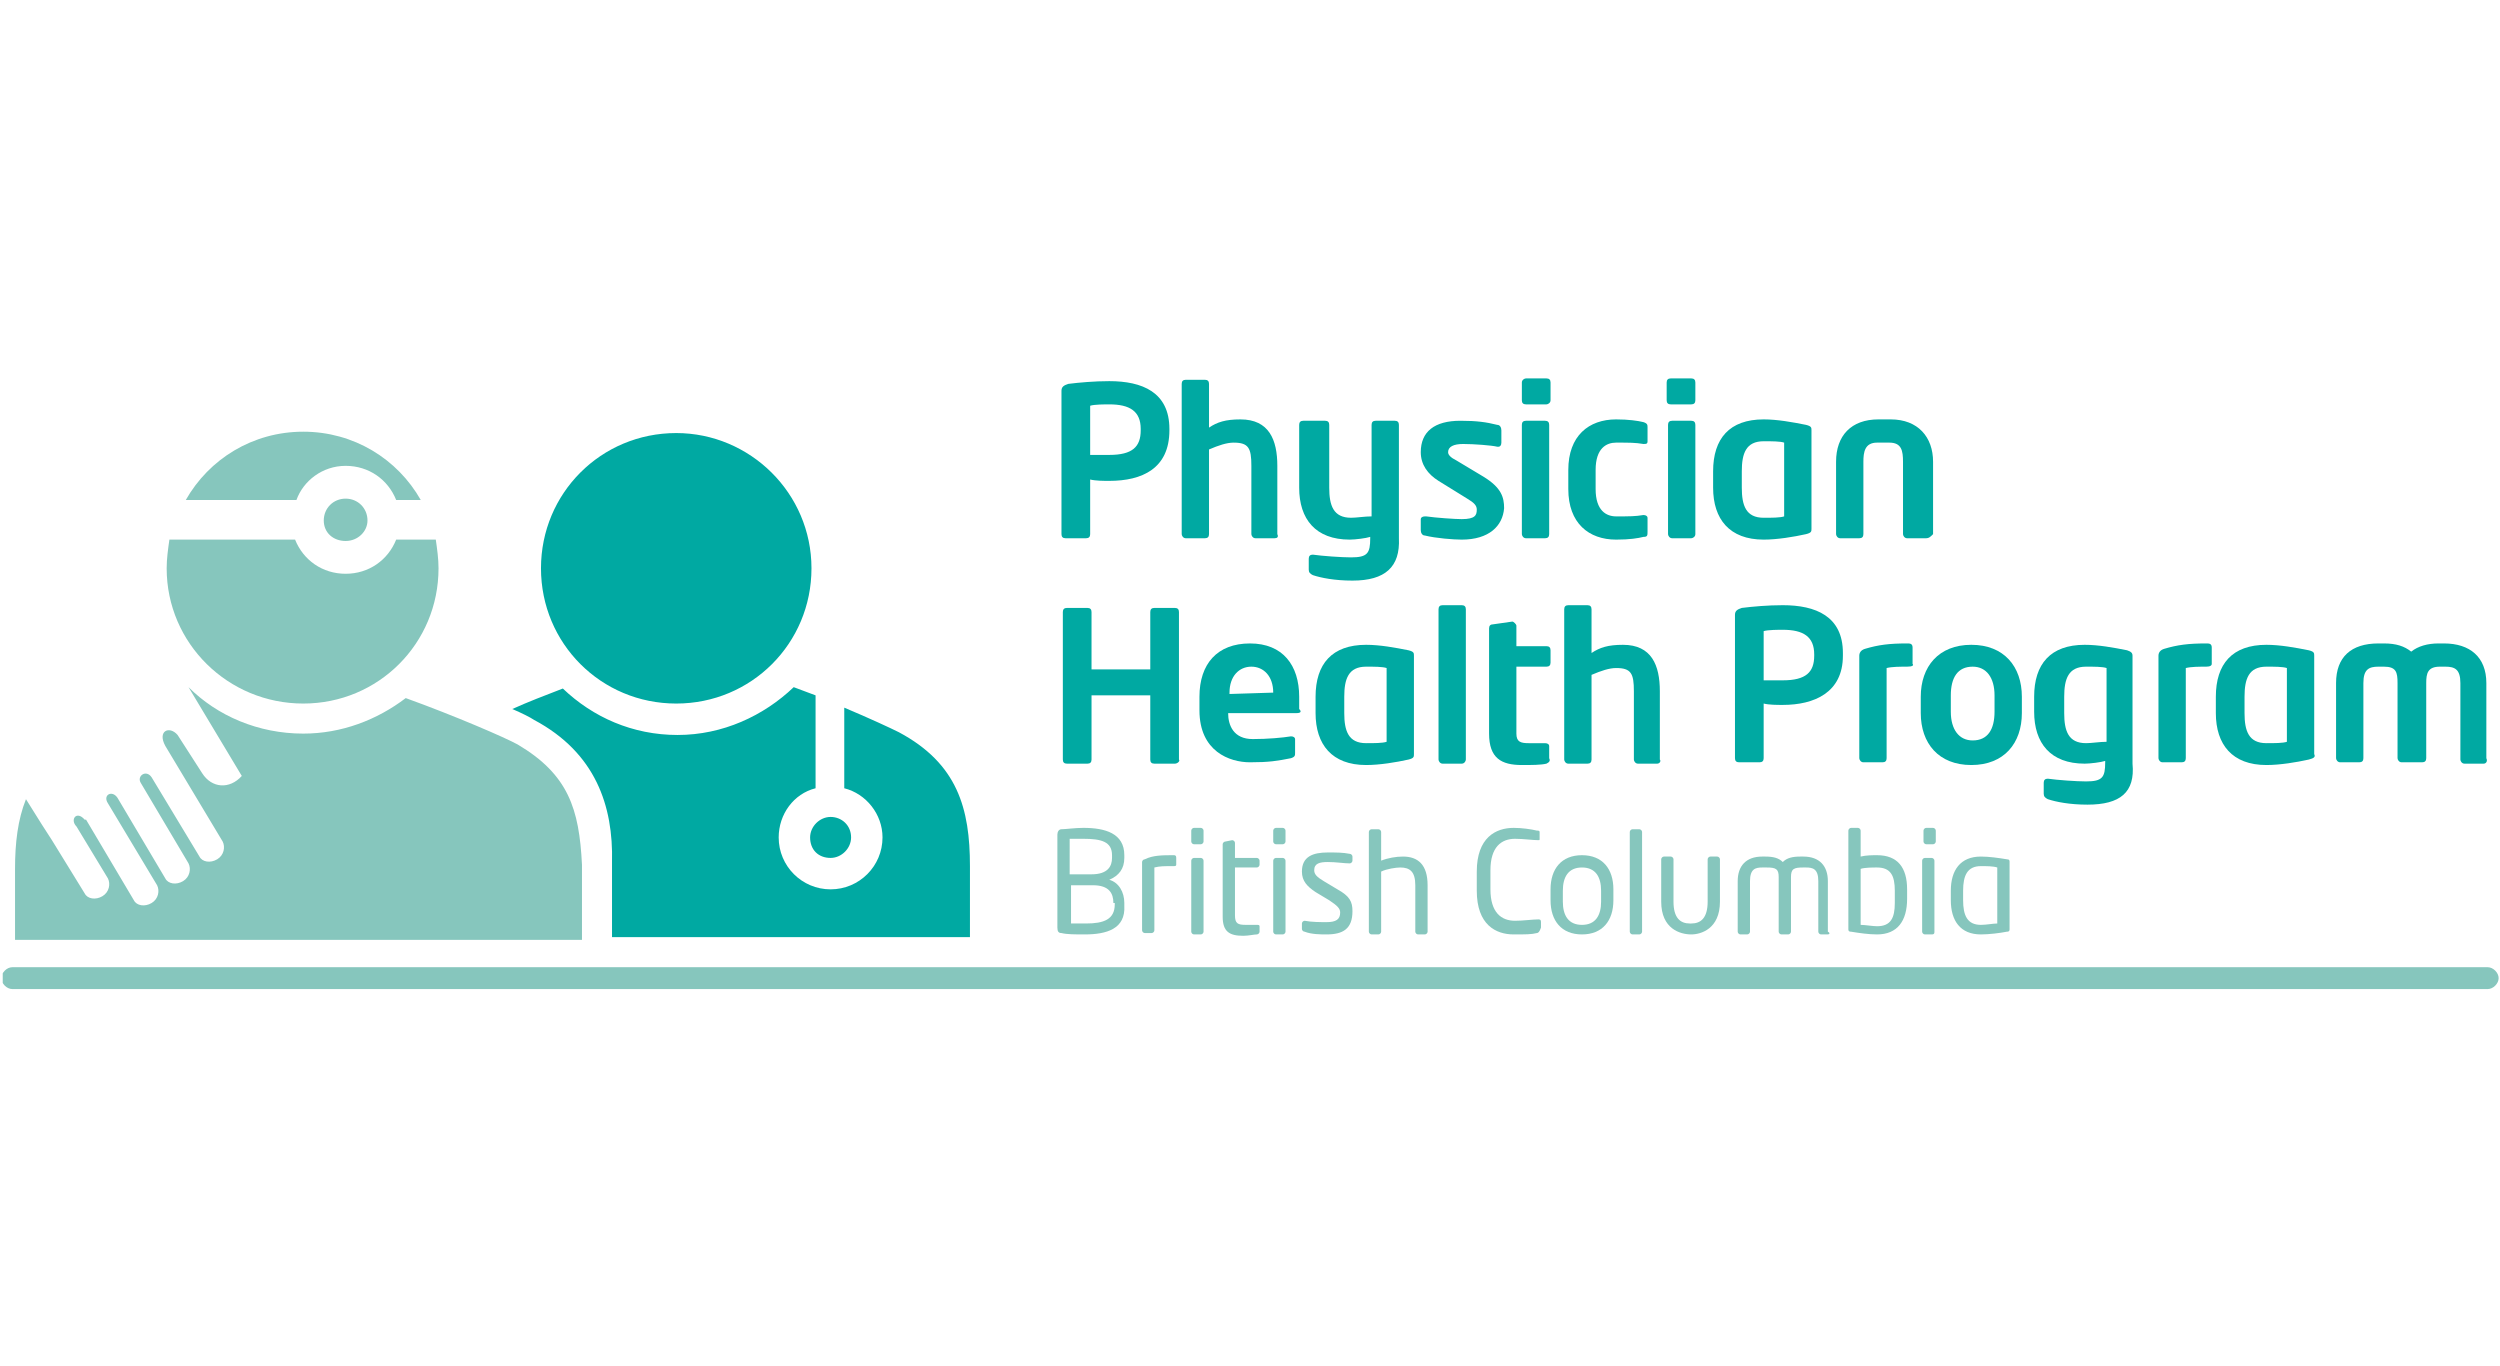 <?xml version="1.0" encoding="utf-8"?>
<!-- Generator: Adobe Illustrator 27.5.0, SVG Export Plug-In . SVG Version: 6.00 Build 0)  -->
<svg version="1.1" id="Layer_1" xmlns="http://www.w3.org/2000/svg" xmlns:xlink="http://www.w3.org/1999/xlink" x="0px" y="0px"
	 viewBox="0 0 183 100" style="enable-background:new 0 0 183 100;" xml:space="preserve">
<style type="text/css">
	.st0{clip-path:url(#SVGID_00000035493436934042601700000008038513199387922307_);fill:#00A9A2;}
	.st1{clip-path:url(#SVGID_00000035493436934042601700000008038513199387922307_);fill:#86C6BD;}
</style>
<g>
	<defs>
		<rect id="SVGID_1_" x="0.2" y="27.7" width="182.8" height="47.9"/>
	</defs>
	<clipPath id="SVGID_00000170976264048067186310000007722801547242937228_">
		<use xlink:href="#SVGID_1_"  style="overflow:visible;"/>
	</clipPath>
	<path style="clip-path:url(#SVGID_00000170976264048067186310000007722801547242937228_);fill:#00A9A2;" d="M81.2,35.2
		c-0.4,0-1,0-1.4-0.1v4c0,0.2-0.1,0.3-0.3,0.3h-1.5c-0.2,0-0.3-0.1-0.3-0.3V28.6c0-0.3,0.2-0.4,0.5-0.5c0.8-0.1,1.9-0.2,3-0.2
		c2.4,0,4.4,0.8,4.4,3.5v0.1C85.6,34.3,83.6,35.2,81.2,35.2 M83.5,31.4c0-1.3-0.8-1.8-2.3-1.8c-0.3,0-1.1,0-1.4,0.1v3.6
		c0.2,0,1.1,0,1.4,0c1.7,0,2.3-0.6,2.3-1.8V31.4z"/>
	<path style="clip-path:url(#SVGID_00000170976264048067186310000007722801547242937228_);fill:#00A9A2;" d="M93.3,39.4h-1.4
		c-0.2,0-0.3-0.2-0.3-0.3v-5c0-1.3-0.2-1.7-1.3-1.7c-0.5,0-1.1,0.2-1.8,0.5v6.2c0,0.2-0.1,0.3-0.3,0.3h-1.4c-0.2,0-0.3-0.2-0.3-0.3
		v-11c0-0.2,0.1-0.3,0.3-0.3h1.4c0.2,0,0.3,0.1,0.3,0.3v3.2c0.6-0.4,1.2-0.6,2.3-0.6c2.1,0,2.7,1.5,2.7,3.4v5
		C93.6,39.3,93.5,39.4,93.3,39.4"/>
	<path style="clip-path:url(#SVGID_00000170976264048067186310000007722801547242937228_);fill:#00A9A2;" d="M99,42.5
		c-1.3,0-2.3-0.2-2.9-0.4c-0.2-0.1-0.3-0.2-0.3-0.4v-0.8c0-0.2,0.1-0.3,0.3-0.3h0c0.7,0.1,2.1,0.2,2.8,0.2c1.2,0,1.4-0.3,1.4-1.4
		v-0.1c-0.3,0.1-1.1,0.2-1.5,0.2c-2.5,0-3.7-1.5-3.7-3.8v-4.6c0-0.2,0.1-0.3,0.3-0.3H97c0.2,0,0.3,0.1,0.3,0.3v4.6
		c0,1.3,0.3,2.2,1.6,2.2c0.4,0,1-0.1,1.5-0.1v-6.7c0-0.2,0.1-0.3,0.3-0.3h1.4c0.2,0,0.3,0.1,0.3,0.3v8.3
		C102.5,41.5,101.4,42.5,99,42.5"/>
	<path style="clip-path:url(#SVGID_00000170976264048067186310000007722801547242937228_);fill:#00A9A2;" d="M107,39.5
		c-0.6,0-1.9-0.1-2.7-0.3c-0.2,0-0.3-0.2-0.3-0.4V38c0-0.1,0.1-0.2,0.3-0.2h0.1c0.7,0.1,2.1,0.2,2.6,0.2c1,0,1.1-0.3,1.1-0.7
		c0-0.3-0.2-0.5-0.7-0.8l-2.1-1.3c-0.8-0.5-1.3-1.2-1.3-2.1c0-1.5,1-2.3,2.9-2.3c1.2,0,1.9,0.1,2.7,0.3c0.2,0,0.3,0.2,0.3,0.4v0.9
		c0,0.2-0.1,0.3-0.2,0.3h-0.1c-0.4-0.1-1.7-0.2-2.5-0.2c-0.7,0-1.1,0.2-1.1,0.6c0,0.2,0.2,0.4,0.6,0.6l2,1.2
		c1.3,0.8,1.5,1.5,1.5,2.3C110,38.5,109,39.5,107,39.5"/>
	<path style="clip-path:url(#SVGID_00000170976264048067186310000007722801547242937228_);fill:#00A9A2;" d="M113.2,29.6h-1.5
		c-0.2,0-0.3-0.1-0.3-0.3V28c0-0.2,0.2-0.3,0.3-0.3h1.5c0.2,0,0.3,0.1,0.3,0.3v1.3C113.5,29.5,113.3,29.6,113.2,29.6 M113.1,39.4
		h-1.4c-0.2,0-0.3-0.2-0.3-0.3v-8c0-0.2,0.1-0.3,0.3-0.3h1.4c0.2,0,0.3,0.1,0.3,0.3v8C113.4,39.3,113.3,39.4,113.1,39.4"/>
	<path style="clip-path:url(#SVGID_00000170976264048067186310000007722801547242937228_);fill:#00A9A2;" d="M120.3,39.3
		c-0.4,0.1-1,0.2-2,0.2c-2,0-3.5-1.2-3.5-3.7v-1.4c0-2.5,1.5-3.7,3.5-3.7c0.9,0,1.6,0.1,2,0.2c0.3,0.1,0.3,0.2,0.3,0.4v1
		c0,0.2-0.1,0.2-0.3,0.2h0c-0.6-0.1-1-0.1-2-0.1c-0.7,0-1.5,0.4-1.5,2v1.4c0,1.6,0.8,2,1.5,2c1,0,1.4,0,2-0.1h0
		c0.2,0,0.3,0.1,0.3,0.2v1C120.6,39.2,120.6,39.3,120.3,39.3"/>
	<path style="clip-path:url(#SVGID_00000170976264048067186310000007722801547242937228_);fill:#00A9A2;" d="M123.8,29.6h-1.5
		c-0.2,0-0.3-0.1-0.3-0.3V28c0-0.2,0.1-0.3,0.3-0.3h1.5c0.2,0,0.3,0.1,0.3,0.3v1.3C124.1,29.5,124,29.6,123.8,29.6 M123.8,39.4h-1.4
		c-0.2,0-0.3-0.2-0.3-0.3v-8c0-0.2,0.1-0.3,0.3-0.3h1.4c0.2,0,0.3,0.1,0.3,0.3v8C124.1,39.3,123.9,39.4,123.8,39.4"/>
	<path style="clip-path:url(#SVGID_00000170976264048067186310000007722801547242937228_);fill:#00A9A2;" d="M132.2,39.1
		c-0.9,0.2-2.1,0.4-3.1,0.4c-2.5,0-3.7-1.5-3.7-3.8v-1.2c0-2.4,1.2-3.8,3.7-3.8c1,0,2.1,0.2,3.1,0.4c0.4,0.1,0.4,0.2,0.4,0.4v7.2
		C132.6,38.9,132.6,39,132.2,39.1 M130.6,32.4c-0.3-0.1-0.9-0.1-1.5-0.1c-1.3,0-1.6,0.9-1.6,2.2v1.2c0,1.3,0.3,2.2,1.6,2.2
		c0.6,0,1.2,0,1.5-0.1V32.4z"/>
	<path style="clip-path:url(#SVGID_00000170976264048067186310000007722801547242937228_);fill:#00A9A2;" d="M141,39.4h-1.4
		c-0.2,0-0.3-0.2-0.3-0.3v-5.3c0-0.8-0.1-1.4-1-1.4h-0.9c-0.9,0-1,0.7-1,1.4v5.3c0,0.2-0.1,0.3-0.3,0.3h-1.4c-0.2,0-0.3-0.2-0.3-0.3
		v-5.3c0-1.9,1.1-3.1,3.1-3.1h0.9c2,0,3.1,1.3,3.1,3.1v5.3C141.3,39.3,141.2,39.4,141,39.4"/>
	<path style="clip-path:url(#SVGID_00000170976264048067186310000007722801547242937228_);fill:#00A9A2;" d="M86,55.9h-1.5
		c-0.2,0-0.3-0.1-0.3-0.3v-4.7h-4.3v4.7c0,0.2-0.1,0.3-0.3,0.3h-1.5c-0.2,0-0.3-0.1-0.3-0.3V44.8c0-0.2,0.1-0.3,0.3-0.3h1.5
		c0.2,0,0.3,0.1,0.3,0.3V49h4.3v-4.2c0-0.2,0.1-0.3,0.3-0.3H86c0.2,0,0.3,0.1,0.3,0.3v10.8C86.4,55.7,86.2,55.9,86,55.9"/>
	<path style="clip-path:url(#SVGID_00000170976264048067186310000007722801547242937228_);fill:#00A9A2;" d="M94.9,52.2h-5v0
		c0,0.9,0.4,1.9,1.8,1.9c1.1,0,2.2-0.1,2.8-0.2h0c0.2,0,0.3,0.1,0.3,0.2v1c0,0.2,0,0.3-0.3,0.4c-1,0.2-1.6,0.3-3,0.3
		c-1.5,0-3.7-0.8-3.7-3.8V51c0-2.4,1.3-3.9,3.7-3.9c2.4,0,3.6,1.6,3.6,3.9v0.9C95.3,52.1,95.2,52.2,94.9,52.2 M93.2,50.7
		c0-1.2-0.7-1.9-1.6-1.9c-0.9,0-1.6,0.7-1.6,1.9v0.1L93.2,50.7L93.2,50.7z"/>
	<path style="clip-path:url(#SVGID_00000170976264048067186310000007722801547242937228_);fill:#00A9A2;" d="M103.1,55.6
		c-0.9,0.2-2.1,0.4-3.1,0.4c-2.5,0-3.7-1.5-3.7-3.8V51c0-2.4,1.2-3.8,3.7-3.8c1,0,2.1,0.2,3.1,0.4c0.4,0.1,0.4,0.2,0.4,0.4v7.2
		C103.5,55.4,103.5,55.5,103.1,55.6 M101.5,48.9c-0.3-0.1-0.9-0.1-1.5-0.1c-1.3,0-1.6,0.9-1.6,2.2v1.2c0,1.3,0.3,2.2,1.6,2.2
		c0.6,0,1.2,0,1.5-0.1V48.9z"/>
	<path style="clip-path:url(#SVGID_00000170976264048067186310000007722801547242937228_);fill:#00A9A2;" d="M107,55.9h-1.4
		c-0.2,0-0.3-0.2-0.3-0.3v-11c0-0.2,0.1-0.3,0.3-0.3h1.4c0.2,0,0.3,0.1,0.3,0.3v11C107.3,55.7,107.2,55.9,107,55.9"/>
	<path style="clip-path:url(#SVGID_00000170976264048067186310000007722801547242937228_);fill:#00A9A2;" d="M113.2,55.9
		c-0.4,0.1-1.1,0.1-1.8,0.1c-1.5,0-2.4-0.5-2.4-2.3V46c0-0.2,0.1-0.3,0.3-0.3l1.4-0.2h0c0.1,0,0.3,0.2,0.3,0.3v1.5h2.2
		c0.2,0,0.3,0.1,0.3,0.3v0.9c0,0.2-0.1,0.3-0.3,0.3H111v4.9c0,0.6,0.3,0.7,0.9,0.7h1.2c0.2,0,0.3,0.1,0.3,0.2v0.9
		C113.5,55.7,113.4,55.8,113.2,55.9"/>
	<path style="clip-path:url(#SVGID_00000170976264048067186310000007722801547242937228_);fill:#00A9A2;" d="M121.3,55.9h-1.4
		c-0.2,0-0.3-0.2-0.3-0.3v-5c0-1.3-0.2-1.7-1.3-1.7c-0.5,0-1.1,0.2-1.8,0.5v6.2c0,0.2-0.1,0.3-0.3,0.3h-1.4c-0.2,0-0.3-0.2-0.3-0.3
		v-11c0-0.2,0.1-0.3,0.3-0.3h1.4c0.2,0,0.3,0.1,0.3,0.3v3.2c0.6-0.4,1.2-0.6,2.3-0.6c2.1,0,2.7,1.5,2.7,3.4v5
		C121.6,55.7,121.5,55.9,121.3,55.9"/>
	<path style="clip-path:url(#SVGID_00000170976264048067186310000007722801547242937228_);fill:#00A9A2;" d="M130.5,51.6
		c-0.4,0-1,0-1.4-0.1v4c0,0.2-0.1,0.3-0.3,0.3h-1.5c-0.2,0-0.3-0.1-0.3-0.3V45c0-0.3,0.2-0.4,0.5-0.5c0.8-0.1,1.9-0.2,3-0.2
		c2.4,0,4.4,0.8,4.4,3.5V48C134.9,50.7,132.8,51.6,130.5,51.6 M132.8,47.9c0-1.3-0.8-1.8-2.3-1.8c-0.3,0-1.1,0-1.4,0.1v3.6
		c0.2,0,1.1,0,1.4,0c1.7,0,2.3-0.6,2.3-1.8V47.9z"/>
	<path style="clip-path:url(#SVGID_00000170976264048067186310000007722801547242937228_);fill:#00A9A2;" d="M139.6,48.8
		c-0.5,0-1.1,0-1.5,0.1v6.6c0,0.2-0.1,0.3-0.3,0.3h-1.4c-0.2,0-0.3-0.2-0.3-0.3V48c0-0.2,0.1-0.4,0.4-0.5c1-0.3,1.8-0.4,3.1-0.4
		c0.2,0,0.4,0,0.4,0.3v1.2C140.1,48.7,140,48.8,139.6,48.8"/>
	<path style="clip-path:url(#SVGID_00000170976264048067186310000007722801547242937228_);fill:#00A9A2;" d="M144.3,56
		c-2.4,0-3.7-1.6-3.7-3.8v-1.2c0-2.2,1.3-3.8,3.7-3.8c2.4,0,3.7,1.6,3.7,3.8v1.2C148,54.4,146.7,56,144.3,56 M146,50.9
		c0-1.3-0.6-2.1-1.6-2.1c-1.1,0-1.6,0.8-1.6,2.1v1.2c0,1.3,0.6,2.1,1.6,2.1c1.1,0,1.6-0.8,1.6-2.1V50.9z"/>
	<path style="clip-path:url(#SVGID_00000170976264048067186310000007722801547242937228_);fill:#00A9A2;" d="M152.8,58.9
		c-1.3,0-2.3-0.2-2.9-0.4c-0.2-0.1-0.3-0.2-0.3-0.4v-0.8c0-0.2,0.1-0.3,0.3-0.3h0c0.7,0.1,2.1,0.2,2.8,0.2c1.2,0,1.4-0.3,1.4-1.4
		v-0.1c-0.3,0.1-1.1,0.2-1.5,0.2c-2.5,0-3.7-1.5-3.7-3.8V51c0-2.4,1.2-3.8,3.7-3.8c1,0,2.1,0.2,3.1,0.4c0.3,0.1,0.4,0.2,0.4,0.4v7.9
		C156.3,58,155.2,58.9,152.8,58.9 M154.2,48.9c-0.3-0.1-0.9-0.1-1.5-0.1c-1.3,0-1.6,0.9-1.6,2.2v1.2c0,1.3,0.3,2.2,1.6,2.2
		c0.4,0,1-0.1,1.5-0.1V48.9z"/>
	<path style="clip-path:url(#SVGID_00000170976264048067186310000007722801547242937228_);fill:#00A9A2;" d="M161.5,48.8
		c-0.5,0-1.1,0-1.5,0.1v6.6c0,0.2-0.1,0.3-0.3,0.3h-1.4c-0.2,0-0.3-0.2-0.3-0.3V48c0-0.2,0.1-0.4,0.4-0.5c1-0.3,1.8-0.4,3.1-0.4
		c0.2,0,0.4,0,0.4,0.3v1.2C161.9,48.7,161.8,48.8,161.5,48.8"/>
	<path style="clip-path:url(#SVGID_00000170976264048067186310000007722801547242937228_);fill:#00A9A2;" d="M169,55.6
		c-0.9,0.2-2.1,0.4-3.1,0.4c-2.5,0-3.7-1.5-3.7-3.8V51c0-2.4,1.2-3.8,3.7-3.8c1,0,2.1,0.2,3.1,0.4c0.4,0.1,0.4,0.2,0.4,0.4v7.2
		C169.5,55.4,169.4,55.5,169,55.6 M167.4,48.9c-0.3-0.1-0.9-0.1-1.5-0.1c-1.3,0-1.6,0.9-1.6,2.2v1.2c0,1.3,0.3,2.2,1.6,2.2
		c0.6,0,1.2,0,1.5-0.1V48.9z"/>
	<path style="clip-path:url(#SVGID_00000170976264048067186310000007722801547242937228_);fill:#00A9A2;" d="M181.8,55.9h-1.4
		c-0.2,0-0.3-0.2-0.3-0.3V50c0-1-0.4-1.2-1.1-1.2h-0.4c-0.9,0-1,0.5-1,1.2v5.5c0,0.2-0.1,0.3-0.3,0.3h-1.5c-0.2,0-0.3-0.2-0.3-0.3
		V50c0-0.8-0.1-1.2-1-1.2h-0.4c-0.7,0-1.1,0.2-1.1,1.2v5.5c0,0.2-0.1,0.3-0.3,0.3h-1.4c-0.2,0-0.3-0.2-0.3-0.3V50
		c0-1.9,1.1-2.9,3.1-2.9h0.4c0.9,0,1.5,0.2,2,0.6c0.5-0.4,1.2-0.6,2-0.6h0.4c1.9,0,3.1,1,3.1,2.9v5.5
		C182.1,55.7,182,55.9,181.8,55.9"/>
	<path style="clip-path:url(#SVGID_00000170976264048067186310000007722801547242937228_);fill:#86C6BD;" d="M79.4,68.4
		c-0.7,0-1.3,0-1.7-0.1c-0.2,0-0.3-0.1-0.3-0.4v-6.8c0-0.2,0.1-0.4,0.3-0.4c0.3,0,1-0.1,1.6-0.1c1.6,0,3,0.4,3,2v0.2
		c0,0.8-0.4,1.3-1.1,1.6c0.7,0.2,1.1,0.9,1.1,1.7v0.2C82.4,68,81,68.4,79.4,68.4 M81.4,62.6c0-1-0.8-1.2-2.1-1.2c-0.3,0-0.7,0-1,0
		V64h1.6c1.2,0,1.5-0.6,1.5-1.2V62.6z M81.5,66.1c0-0.7-0.3-1.3-1.5-1.3h-1.6v2.8c0.3,0,0.7,0,1.1,0c1.3,0,2.1-0.3,2.1-1.4V66.1z"/>
	<path style="clip-path:url(#SVGID_00000170976264048067186310000007722801547242937228_);fill:#86C6BD;" d="M85.9,63.4
		c-0.7,0-1,0-1.4,0.1v4.6c0,0.1-0.1,0.2-0.2,0.2h-0.5c-0.1,0-0.2-0.1-0.2-0.2v-5c0-0.1,0.1-0.2,0.2-0.2c0.6-0.3,1.3-0.3,2.1-0.3
		c0.1,0,0.2,0,0.2,0.2v0.5C86.1,63.4,86,63.4,85.9,63.4"/>
	<path style="clip-path:url(#SVGID_00000170976264048067186310000007722801547242937228_);fill:#86C6BD;" d="M87.9,61.8h-0.5
		c-0.1,0-0.2-0.1-0.2-0.2v-0.8c0-0.1,0.1-0.2,0.2-0.2h0.5c0.1,0,0.2,0.1,0.2,0.2v0.8C88.1,61.7,88,61.8,87.9,61.8 M87.9,68.4h-0.5
		c-0.1,0-0.2-0.1-0.2-0.2v-5.2c0-0.1,0.1-0.2,0.2-0.2h0.5c0.1,0,0.2,0.1,0.2,0.2v5.2C88.1,68.3,88,68.4,87.9,68.4"/>
	<path style="clip-path:url(#SVGID_00000170976264048067186310000007722801547242937228_);fill:#86C6BD;" d="M92,68.4
		c-0.2,0-0.6,0.1-1,0.1c-1,0-1.5-0.3-1.5-1.4v-5.3c0-0.1,0.1-0.2,0.2-0.2l0.5-0.1h0c0.1,0,0.2,0.1,0.2,0.2v1.1H92
		c0.1,0,0.2,0.1,0.2,0.2v0.3c0,0.1-0.1,0.2-0.2,0.2h-1.6V67c0,0.6,0.2,0.7,0.8,0.7H92c0.1,0,0.2,0,0.2,0.1v0.4
		C92.2,68.3,92.1,68.4,92,68.4"/>
	<path style="clip-path:url(#SVGID_00000170976264048067186310000007722801547242937228_);fill:#86C6BD;" d="M93.9,61.8h-0.5
		c-0.1,0-0.2-0.1-0.2-0.2v-0.8c0-0.1,0.1-0.2,0.2-0.2h0.5c0.1,0,0.2,0.1,0.2,0.2v0.8C94.1,61.7,94,61.8,93.9,61.8 M93.9,68.4h-0.5
		c-0.1,0-0.2-0.1-0.2-0.2v-5.2c0-0.1,0.1-0.2,0.2-0.2h0.5c0.1,0,0.2,0.1,0.2,0.2v5.2C94.1,68.3,94,68.4,93.9,68.4"/>
	<path style="clip-path:url(#SVGID_00000170976264048067186310000007722801547242937228_);fill:#86C6BD;" d="M97.1,68.4
		c-0.4,0-1.1,0-1.6-0.2c-0.1,0-0.2-0.1-0.2-0.2v-0.4c0-0.1,0.1-0.2,0.2-0.2h0c0.5,0.1,1.2,0.1,1.6,0.1c0.7,0,1-0.2,1-0.7
		c0-0.3-0.2-0.5-0.8-0.9l-1-0.6c-0.6-0.4-1-0.8-1-1.5c0-1.1,0.8-1.4,1.9-1.4c0.6,0,1.1,0,1.6,0.1c0.1,0,0.2,0.1,0.2,0.2v0.3
		c0,0.1-0.1,0.2-0.2,0.2h0c-0.4,0-1-0.1-1.6-0.1c-0.6,0-1,0.1-1,0.6c0,0.3,0.2,0.5,0.7,0.8l1,0.6c0.9,0.5,1.1,0.9,1.1,1.6
		C99,68,98.3,68.4,97.1,68.4"/>
	<path style="clip-path:url(#SVGID_00000170976264048067186310000007722801547242937228_);fill:#86C6BD;" d="M104.3,68.4h-0.5
		c-0.1,0-0.2-0.1-0.2-0.2v-3.4c0-1-0.4-1.3-1.1-1.3c-0.3,0-1,0.1-1.4,0.3v4.4c0,0.1-0.1,0.2-0.2,0.2h-0.5c-0.1,0-0.2-0.1-0.2-0.2
		v-7.3c0-0.1,0.1-0.2,0.2-0.2h0.5c0.1,0,0.2,0.1,0.2,0.2V63c0.5-0.2,1.1-0.3,1.6-0.3c1.1,0,1.8,0.6,1.8,2.1v3.4
		C104.5,68.3,104.4,68.4,104.3,68.4"/>
	<path style="clip-path:url(#SVGID_00000170976264048067186310000007722801547242937228_);fill:#86C6BD;" d="M112.5,68.3
		c-0.4,0.1-0.8,0.1-1.7,0.1c-1.3,0-2.7-0.7-2.7-3.2v-1.4c0-2.5,1.4-3.2,2.7-3.2c0.6,0,1.3,0.1,1.7,0.2c0.1,0,0.2,0,0.2,0.1v0.5
		c0,0.1,0,0.1-0.1,0.1h0c-0.4,0-1.1-0.1-1.7-0.1c-1,0-1.8,0.6-1.8,2.3v1.4c0,1.7,0.8,2.3,1.8,2.3c0.6,0,1.3-0.1,1.7-0.1h0
		c0.1,0,0.2,0,0.2,0.2v0.4C112.7,68.2,112.6,68.3,112.5,68.3"/>
	<path style="clip-path:url(#SVGID_00000170976264048067186310000007722801547242937228_);fill:#86C6BD;" d="M115.8,68.4
		c-1.5,0-2.3-1-2.3-2.5v-0.8c0-1.5,0.8-2.5,2.3-2.5c1.5,0,2.3,1,2.3,2.5v0.8C118.1,67.4,117.3,68.4,115.8,68.4 M117.2,65.2
		c0-1-0.4-1.7-1.4-1.7c-1,0-1.4,0.7-1.4,1.7v0.8c0,1,0.4,1.7,1.4,1.7c1,0,1.4-0.7,1.4-1.7V65.2z"/>
	<path style="clip-path:url(#SVGID_00000170976264048067186310000007722801547242937228_);fill:#86C6BD;" d="M120,68.4h-0.5
		c-0.1,0-0.2-0.1-0.2-0.2v-7.3c0-0.1,0.1-0.2,0.2-0.2h0.5c0.1,0,0.2,0.1,0.2,0.2v7.3C120.2,68.3,120.1,68.4,120,68.4"/>
	<path style="clip-path:url(#SVGID_00000170976264048067186310000007722801547242937228_);fill:#86C6BD;" d="M123.8,68.4L123.8,68.4
		c-0.8,0-2.2-0.4-2.2-2.4v-3.1c0-0.1,0.1-0.2,0.2-0.2h0.5c0.1,0,0.2,0.1,0.2,0.2V66c0,1.2,0.5,1.6,1.2,1.6h0.1
		c0.7,0,1.2-0.4,1.2-1.6v-3.1c0-0.1,0.1-0.2,0.2-0.2h0.5c0.1,0,0.2,0.1,0.2,0.2V66C125.9,68,124.5,68.4,123.8,68.4"/>
	<path style="clip-path:url(#SVGID_00000170976264048067186310000007722801547242937228_);fill:#86C6BD;" d="M133.8,68.4h-0.5
		c-0.1,0-0.2-0.1-0.2-0.2v-3.7c0-0.9-0.4-1-0.9-1h-0.2c-0.7,0-0.9,0.1-0.9,0.7v4c0,0.1-0.1,0.2-0.2,0.2h-0.5c-0.1,0-0.2-0.1-0.2-0.2
		v-4c0-0.6-0.2-0.7-0.9-0.7H129c-0.5,0-0.9,0.1-0.9,1v3.7c0,0.1-0.1,0.2-0.2,0.2h-0.5c-0.1,0-0.2-0.1-0.2-0.2v-3.7
		c0-1.1,0.6-1.8,1.8-1.8h0.2c0.6,0,1,0.1,1.3,0.4c0.3-0.3,0.7-0.4,1.3-0.4h0.2c1.2,0,1.8,0.7,1.8,1.8v3.7
		C134,68.3,133.9,68.4,133.8,68.4"/>
	<path style="clip-path:url(#SVGID_00000170976264048067186310000007722801547242937228_);fill:#86C6BD;" d="M137.4,68.4
		c-0.6,0-1.3-0.1-1.9-0.2c-0.2,0-0.2-0.1-0.2-0.2v-7.2c0-0.1,0.1-0.2,0.2-0.2h0.5c0.1,0,0.2,0.1,0.2,0.2v1.9
		c0.4-0.1,0.9-0.1,1.2-0.1c1.5,0,2.2,0.9,2.2,2.5v0.7C139.6,67.4,138.9,68.4,137.4,68.4 M138.7,65.2c0-1.1-0.3-1.7-1.3-1.7
		c-0.3,0-0.9,0-1.2,0.1v4.1c0.3,0,0.9,0.1,1.2,0.1c1,0,1.3-0.6,1.3-1.7V65.2z"/>
	<path style="clip-path:url(#SVGID_00000170976264048067186310000007722801547242937228_);fill:#86C6BD;" d="M141.5,61.8h-0.5
		c-0.1,0-0.2-0.1-0.2-0.2v-0.8c0-0.1,0.1-0.2,0.2-0.2h0.5c0.1,0,0.2,0.1,0.2,0.2v0.8C141.7,61.7,141.6,61.8,141.5,61.8 M141.4,68.4
		h-0.5c-0.1,0-0.2-0.1-0.2-0.2v-5.2c0-0.1,0.1-0.2,0.2-0.2h0.5c0.1,0,0.2,0.1,0.2,0.2v5.2C141.6,68.3,141.6,68.4,141.4,68.4"/>
	<path style="clip-path:url(#SVGID_00000170976264048067186310000007722801547242937228_);fill:#86C6BD;" d="M146.9,68.2
		c-0.5,0.1-1.3,0.2-1.9,0.2c-1.5,0-2.2-1-2.2-2.5v-0.7c0-1.5,0.7-2.5,2.2-2.5c0.6,0,1.3,0.1,1.9,0.2c0.2,0,0.2,0.1,0.2,0.2V68
		C147.1,68.1,147.1,68.2,146.9,68.2 M146.2,63.5c-0.3-0.1-0.8-0.1-1.2-0.1c-1,0-1.3,0.7-1.3,1.8v0.7c0,1.1,0.3,1.8,1.3,1.8
		c0.4,0,0.9-0.1,1.2-0.1V63.5z"/>
	<path style="clip-path:url(#SVGID_00000170976264048067186310000007722801547242937228_);fill:#86C6BD;" d="M0.9,72.4
		c-0.4,0-0.8-0.4-0.8-0.8c0-0.4,0.4-0.8,0.8-0.8h181.2c0.4,0,0.8,0.4,0.8,0.8c0,0.4-0.4,0.8-0.8,0.8H0.9z"/>
	<path style="clip-path:url(#SVGID_00000170976264048067186310000007722801547242937228_);fill:#00A9A2;" d="M60.8,62.8
		c0.8,0,1.5-0.7,1.5-1.5c0-0.9-0.7-1.5-1.5-1.5c-0.8,0-1.5,0.7-1.5,1.5C59.3,62.2,59.9,62.8,60.8,62.8 M49.5,51.5
		c5.5,0,9.9-4.4,9.9-9.9c0-5.5-4.5-9.9-9.9-9.9c-5.5,0-9.9,4.4-9.9,9.9C39.6,47.1,44,51.5,49.5,51.5 M65.8,53.6
		c-0.6-0.3-2.1-1-4-1.8v5.9c1.6,0.4,2.8,1.9,2.8,3.6c0,2.1-1.7,3.8-3.8,3.8c-2.1,0-3.8-1.7-3.8-3.8c0-1.7,1.1-3.2,2.7-3.6v-6.8
		c-0.5-0.2-1.1-0.4-1.6-0.6c-2.2,2.1-5.2,3.5-8.5,3.5c-3.3,0-6.2-1.3-8.4-3.4c-1.3,0.5-2.6,1-3.7,1.5c0.7,0.3,1.3,0.6,1.6,0.8
		c4.5,2.4,5.8,6.3,5.7,10.4c0,0.1,0,0.2,0,0.3v5.2H71v-5.2C71,59.2,70.1,55.9,65.8,53.6"/>
	<path style="clip-path:url(#SVGID_00000170976264048067186310000007722801547242937228_);fill:#86C6BD;" d="M37.9,54.5
		c-0.9-0.5-4.6-2.1-8.2-3.4c-2.1,1.6-4.7,2.6-7.5,2.6c-3.3,0-6.3-1.3-8.4-3.4c0,0,0,0,0,0l3.9,6.5c-0.9,1-2.2,0.9-2.9-0.2L13,53.8
		c-0.6-0.7-1.5-0.3-0.9,0.8l4.2,7c0.2,0.4,0.1,1-0.4,1.3c-0.5,0.3-1.1,0.2-1.3-0.2l-3.5-5.8c-0.4-0.6-1.1-0.1-0.8,0.4l0,0l3.5,5.9
		c0.2,0.4,0.1,1-0.4,1.3c-0.5,0.3-1.1,0.2-1.3-0.2l-3.5-5.9l0,0c-0.4-0.6-1.1-0.2-0.7,0.4c0,0,0,0,0,0l3.6,6c0.2,0.4,0.1,1-0.4,1.3
		c-0.5,0.3-1.1,0.2-1.3-0.2l-3.5-5.9c0,0,0,0-0.1,0c-0.6-0.7-1.1,0-0.6,0.5l0,0l2.3,3.8c0.2,0.4,0.1,1-0.4,1.3
		c-0.5,0.3-1.1,0.2-1.3-0.2l-2.4-3.9c-0.2-0.3-1.1-1.7-1.9-3c-0.6,1.5-0.8,3.2-0.8,5.1v5.2h41.5v-5.2c0-0.1,0-0.2,0-0.3
		C42.4,59.2,41.6,56.7,37.9,54.5 M25.3,34.1c1.7,0,3.1,1,3.7,2.5h1.8c-1.7-3-4.9-5-8.6-5c-3.7,0-6.9,2-8.6,5h8.1
		C22.2,35.2,23.6,34.1,25.3,34.1 M22.2,51.5c5.5,0,9.9-4.4,9.9-9.9c0-0.7-0.1-1.4-0.2-2.1H29C28.4,41,27,42,25.3,42
		c-1.7,0-3.1-1-3.7-2.5h-9.2c-0.1,0.7-0.2,1.4-0.2,2.1C12.2,47.1,16.7,51.5,22.2,51.5 M23.7,38.1c0,0.9,0.7,1.5,1.6,1.5
		c0.9,0,1.6-0.7,1.6-1.5c0-0.9-0.7-1.6-1.6-1.6C24.4,36.5,23.7,37.2,23.7,38.1"/>
</g>
</svg>

